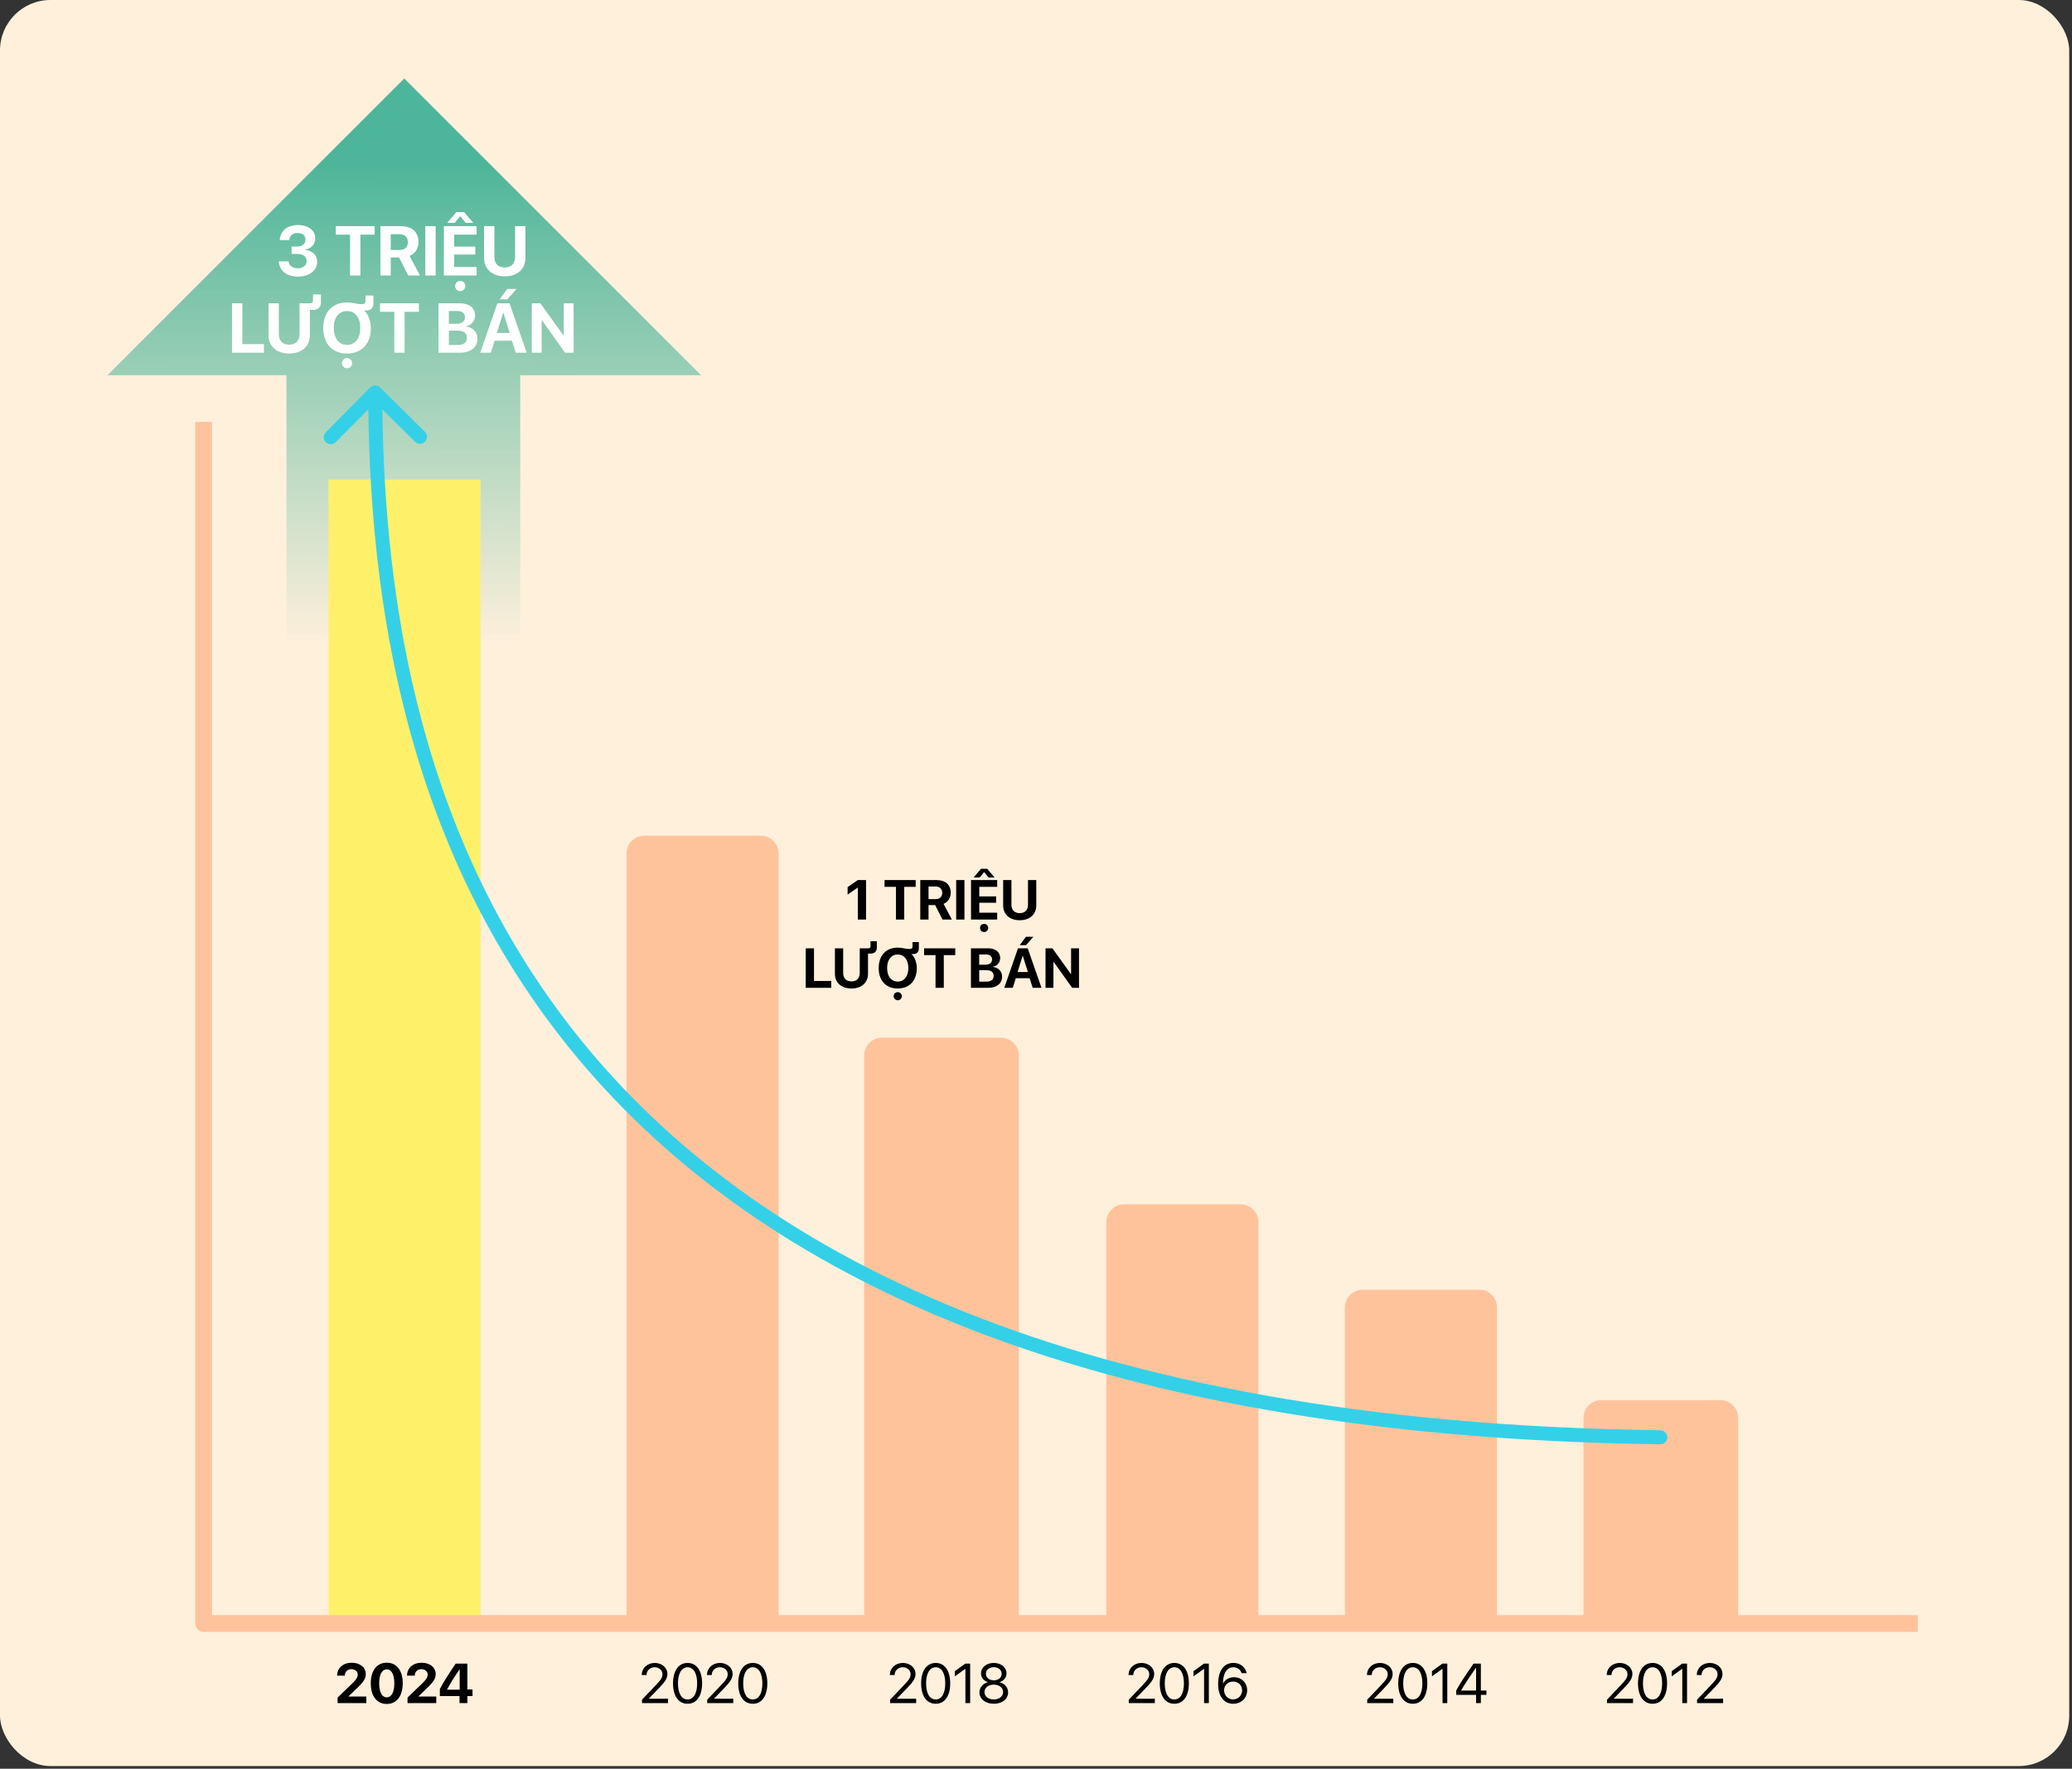 <svg width="698" height="596" viewBox="0 0 698 596" fill="none" xmlns="http://www.w3.org/2000/svg">
<rect x="0" y="0" width="698" height="596" fill="#333333" stroke="none"/>
<rect width="697.064" height="595.102" rx="17" fill="#FFF0DC"/>
<path fill-rule="evenodd" clip-rule="evenodd" d="M175.26 126.435H236.167L136.18 26.447L36.192 126.435H96.504V217.721H175.26V126.435Z" fill="url(#paint0_linear_186_6968)" fill-opacity="0.7"/>
<path d="M98.231 85.576V83.063H100.249C101.84 83.063 102.912 82.117 102.912 80.745C102.912 79.396 101.955 78.508 100.226 78.508C98.612 78.508 97.54 79.465 97.447 80.918H94.242C94.369 77.84 96.767 75.834 100.376 75.834C103.835 75.834 106.198 77.609 106.198 80.272C106.198 82.313 104.803 83.789 102.763 84.158V84.227C105.241 84.435 106.844 85.934 106.844 88.24C106.844 91.226 104.135 93.209 100.295 93.209C96.537 93.209 94.081 91.145 93.919 88.078H97.251C97.355 89.485 98.508 90.407 100.341 90.407C102.082 90.407 103.304 89.427 103.304 88.02C103.304 86.499 102.163 85.576 100.284 85.576H98.231ZM121.406 92.84H117.924V79.073H113.116V76.203H126.225V79.073H121.406V92.84ZM131.633 78.924V84.227H134.631C136.383 84.227 137.409 83.224 137.409 81.575C137.409 79.961 136.325 78.924 134.596 78.924H131.633ZM131.633 86.752V92.84H128.151V76.203H134.965C138.793 76.203 140.983 78.22 140.983 81.506C140.983 83.639 139.877 85.484 137.963 86.233L141.468 92.84H137.524L134.423 86.752H131.633ZM146.76 92.84H143.278V76.203H146.76V92.84ZM160.549 89.957V92.84H149.527V76.203H160.549V79.073H153.009V83.086H160.123V85.761H153.009V89.957H160.549ZM153.747 71.452H156.329L159.431 75.107H156.883L155.084 72.894H154.992L153.193 75.107H150.645L153.747 71.452ZM155.038 98.097C154.07 98.097 153.32 97.325 153.32 96.379C153.32 95.434 154.07 94.662 155.038 94.662C156.007 94.662 156.756 95.434 156.756 96.379C156.756 97.325 156.007 98.097 155.038 98.097ZM166.545 76.203V86.614C166.545 88.747 167.801 90.142 170.038 90.142C172.263 90.142 173.52 88.747 173.52 86.614V76.203H177.002V86.96C177.002 90.626 174.293 93.128 170.038 93.128C165.772 93.128 163.063 90.626 163.063 86.96V76.203H166.545ZM88.915 115.957V118.84H78.158V102.203H81.64V115.957H88.915ZM97.424 119.128C93.216 119.128 90.449 116.684 90.449 112.96V102.203H93.931V112.625C93.931 114.816 95.257 116.142 97.424 116.142C99.592 116.142 100.906 114.816 100.906 112.625V102.203H104.515C105.115 102.203 105.437 101.903 105.437 101.315V99.216H108.101V101.972C108.101 103.528 107.109 104.428 105.484 104.428H104.388V112.96C104.388 116.684 101.633 119.128 97.424 119.128ZM116.909 119.128C111.963 119.128 108.885 115.819 108.885 110.527C108.885 105.235 111.975 101.914 116.909 101.914C118.904 101.914 120.034 102.491 121.879 102.491C122.743 102.491 123.135 102.179 123.135 101.465V99.585H125.799V102.249C125.799 103.747 124.911 104.624 123.412 104.624H122.709V104.704C123.977 105.673 124.934 108.209 124.934 110.527C124.934 115.808 121.844 119.128 116.909 119.128ZM116.909 116.211C119.642 116.211 121.371 113.997 121.371 110.527C121.371 107.033 119.642 104.82 116.909 104.82C114.177 104.82 112.436 107.045 112.436 110.527C112.436 113.997 114.177 116.211 116.909 116.211ZM116.909 124.097C115.941 124.097 115.192 123.325 115.192 122.379C115.192 121.434 115.941 120.662 116.909 120.662C117.878 120.662 118.627 121.434 118.627 122.379C118.627 123.325 117.878 124.097 116.909 124.097ZM136.302 118.84H132.82V105.073H128.012V102.203H141.122V105.073H136.302V118.84ZM155.096 118.84H147.728V102.203H154.969C158.093 102.203 160.053 103.805 160.053 106.353C160.053 108.175 158.693 109.697 156.929 109.962V110.054C159.189 110.227 160.849 111.876 160.849 114.078C160.849 117.007 158.647 118.84 155.096 118.84ZM151.21 104.797V109.12H153.712C155.568 109.12 156.629 108.302 156.629 106.895C156.629 105.558 155.695 104.797 154.07 104.797H151.21ZM151.21 116.246H154.208C156.214 116.246 157.298 115.392 157.298 113.801C157.298 112.245 156.179 111.415 154.127 111.415H151.21V116.246ZM173.728 118.84L172.459 114.804H166.614L165.346 118.84H161.771L167.548 102.203H171.641L177.429 118.84H173.728ZM169.496 105.385L167.363 112.199H171.71L169.577 105.385H169.496ZM170.926 100.877H168.274L170.88 97.36H174.004L170.926 100.877ZM182.467 118.84H179.135V102.203H182.041L189.812 113.04H189.904V102.203H193.236V118.84H190.353L182.571 107.944H182.467V118.84Z" fill="white"/>
<path d="M288.987 309.855V299.101H288.932L285.537 301.443V298.935L288.978 296.546H291.745V309.855H288.987ZM304.612 309.855H301.826V298.842H297.98V296.546H308.467V298.842H304.612V309.855ZM312.793 298.722V302.965H315.192C316.594 302.965 317.414 302.163 317.414 300.844C317.414 299.553 316.547 298.722 315.164 298.722H312.793ZM312.793 304.985V309.855H310.008V296.546H315.459C318.521 296.546 320.274 298.16 320.274 300.789C320.274 302.495 319.388 303.971 317.857 304.57L320.661 309.855H317.507L315.026 304.985H312.793ZM324.895 309.855H322.109V296.546H324.895V309.855ZM335.927 307.55V309.855H327.109V296.546H335.927V298.842H329.894V302.052H335.585V304.192H329.894V307.55H335.927ZM330.485 292.745H332.551L335.032 295.669H332.993L331.554 293.898H331.481L330.042 295.669H328.003L330.485 292.745ZM331.518 314.061C330.743 314.061 330.143 313.444 330.143 312.687C330.143 311.931 330.743 311.313 331.518 311.313C332.292 311.313 332.892 311.931 332.892 312.687C332.892 313.444 332.292 314.061 331.518 314.061ZM340.723 296.546V304.875C340.723 306.581 341.728 307.697 343.518 307.697C345.298 307.697 346.303 306.581 346.303 304.875V296.546H349.089V305.151C349.089 308.085 346.921 310.086 343.518 310.086C340.105 310.086 337.937 308.085 337.937 305.151V296.546H340.723ZM280.031 330.55V332.855H271.425V319.546H274.21V330.55H280.031ZM286.838 333.086C283.471 333.086 281.257 331.131 281.257 328.151V319.546H284.043V327.884C284.043 329.636 285.104 330.697 286.838 330.697C288.572 330.697 289.623 329.636 289.623 327.884V319.546H292.51C292.99 319.546 293.248 319.306 293.248 318.835V317.157H295.379V319.361C295.379 320.606 294.586 321.326 293.285 321.326H292.409V328.151C292.409 331.131 290.204 333.086 286.838 333.086ZM302.426 333.086C298.469 333.086 296.006 330.439 296.006 326.205C296.006 321.971 298.478 319.315 302.426 319.315C304.022 319.315 304.926 319.776 306.401 319.776C307.093 319.776 307.407 319.527 307.407 318.955V317.452H309.537V319.583C309.537 320.782 308.827 321.483 307.628 321.483H307.065V321.547C308.08 322.322 308.846 324.351 308.846 326.205C308.846 330.43 306.374 333.086 302.426 333.086ZM302.426 330.752C304.612 330.752 305.995 328.981 305.995 326.205C305.995 323.41 304.612 321.639 302.426 321.639C300.24 321.639 298.847 323.42 298.847 326.205C298.847 328.981 300.24 330.752 302.426 330.752ZM302.426 337.061C301.651 337.061 301.052 336.444 301.052 335.687C301.052 334.931 301.651 334.313 302.426 334.313C303.201 334.313 303.8 334.931 303.8 335.687C303.8 336.444 303.201 337.061 302.426 337.061ZM317.94 332.855H315.155V321.842H311.308V319.546H321.796V321.842H317.94V332.855ZM332.975 332.855H327.081V319.546H332.873C335.373 319.546 336.941 320.828 336.941 322.866C336.941 324.324 335.853 325.541 334.441 325.753V325.827C336.249 325.965 337.578 327.284 337.578 329.046C337.578 331.389 335.816 332.855 332.975 332.855ZM329.867 321.621V325.08H331.868C333.353 325.08 334.202 324.425 334.202 323.3C334.202 322.23 333.455 321.621 332.154 321.621H329.867ZM329.867 330.78H332.265C333.87 330.78 334.737 330.098 334.737 328.825C334.737 327.579 333.842 326.915 332.2 326.915H329.867V330.78ZM347.88 332.855L346.866 329.627H342.189L341.175 332.855H338.315L342.937 319.546H346.211L350.841 332.855H347.88ZM344.495 322.091L342.789 327.543H346.266L344.56 322.091H344.495ZM345.639 318.485H343.518L345.602 315.672H348.102L345.639 318.485ZM354.872 332.855H352.206V319.546H354.531L360.748 328.216H360.821V319.546H363.487V332.855H361.181L354.955 324.139H354.872V332.855Z" fill="black"/>
<path d="M541.264 564.414C541.264 562.09 543.146 560.355 545.655 560.355C548.035 560.355 549.907 561.97 549.907 564.008C549.907 565.493 549.234 566.6 547.011 568.897L543.644 572.374V572.411H550.128V573.887H541.347V572.743L546.033 567.808C547.823 565.927 548.247 565.216 548.247 564.11C548.247 562.827 547.075 561.804 545.609 561.804C544.05 561.804 542.869 562.929 542.869 564.414V564.423H541.264V564.414ZM556.705 574.108C553.597 574.108 551.798 571.433 551.798 567.227C551.798 563.058 553.615 560.355 556.705 560.355C559.795 560.355 561.594 563.04 561.594 567.218C561.594 571.424 559.804 574.108 556.705 574.108ZM556.705 572.66C558.78 572.66 559.924 570.548 559.924 567.227C559.924 563.953 558.762 561.813 556.705 561.813C554.648 561.813 553.467 563.971 553.467 567.218C553.467 570.539 554.62 572.66 556.705 572.66ZM566.713 573.887V562.339H566.676L563.152 564.875V563.123L566.694 560.577H568.318V573.887H566.713ZM571.611 564.414C571.611 562.09 573.492 560.355 576.001 560.355C578.381 560.355 580.253 561.97 580.253 564.008C580.253 565.493 579.58 566.6 577.357 568.897L573.99 572.374V572.411H580.475V573.887H571.694V572.743L576.379 567.808C578.169 565.927 578.593 565.216 578.593 564.11C578.593 562.827 577.421 561.804 575.955 561.804C574.396 561.804 573.215 562.929 573.215 564.414V564.423H571.611V564.414Z" fill="black"/>
<path d="M380.171 564.414C380.171 562.09 382.053 560.355 384.561 560.355C386.941 560.355 388.814 561.97 388.814 564.008C388.814 565.493 388.14 566.6 385.917 568.897L382.551 572.374V572.411H389.035V573.887H380.254V572.743L384.94 567.808C386.729 565.927 387.153 565.216 387.153 564.11C387.153 562.827 385.982 561.804 384.515 561.804C382.957 561.804 381.776 562.929 381.776 564.414V564.423H380.171V564.414ZM395.612 574.108C392.503 574.108 390.704 571.433 390.704 567.227C390.704 563.058 392.522 560.355 395.612 560.355C398.701 560.355 400.5 563.04 400.5 567.218C400.5 571.424 398.711 574.108 395.612 574.108ZM395.612 572.66C397.687 572.66 398.831 570.548 398.831 567.227C398.831 563.953 397.668 561.813 395.612 561.813C393.555 561.813 392.374 563.971 392.374 567.218C392.374 570.539 393.527 572.66 395.612 572.66ZM405.619 573.887V562.339H405.582L402.059 564.875V563.123L405.601 560.577H407.224V573.887H405.619ZM415.415 574.117C413.423 574.117 411.836 573.038 411.015 571.12C410.572 570.096 410.36 568.897 410.36 567.458C410.36 562.975 412.27 560.346 415.526 560.346C417.785 560.346 419.519 561.702 419.944 563.796H418.256C417.896 562.588 416.826 561.813 415.507 561.813C413.284 561.813 412.021 563.787 411.965 567.329H411.993C412.592 566.028 414.059 565.17 415.71 565.17C418.247 565.17 420.128 567.043 420.128 569.57C420.128 572.199 418.145 574.117 415.415 574.117ZM415.396 572.642C417.094 572.642 418.44 571.304 418.44 569.625C418.44 567.882 417.186 566.628 415.424 566.628C413.662 566.628 412.362 567.882 412.362 569.579C412.362 571.286 413.69 572.642 415.396 572.642Z" fill="black"/>
<path d="M216.189 564.414C216.189 562.09 218.071 560.355 220.579 560.355C222.959 560.355 224.832 561.97 224.832 564.008C224.832 565.493 224.158 566.6 221.935 568.897L218.569 572.374V572.411H225.053V573.887H216.272V572.743L220.958 567.808C222.747 565.927 223.171 565.216 223.171 564.11C223.171 562.827 222 561.804 220.533 561.804C218.974 561.804 217.794 562.929 217.794 564.414V564.423H216.189V564.414ZM231.629 574.108C228.521 574.108 226.722 571.433 226.722 567.227C226.722 563.058 228.539 560.355 231.629 560.355C234.719 560.355 236.518 563.04 236.518 567.218C236.518 571.424 234.729 574.108 231.629 574.108ZM231.629 572.66C233.705 572.66 234.849 570.548 234.849 567.227C234.849 563.953 233.686 561.813 231.629 561.813C229.573 561.813 228.392 563.971 228.392 567.218C228.392 570.539 229.545 572.66 231.629 572.66ZM238.16 564.414C238.16 562.09 240.041 560.355 242.55 560.355C244.93 560.355 246.802 561.97 246.802 564.008C246.802 565.493 246.129 566.6 243.906 568.897L240.54 572.374V572.411H247.024V573.887H238.243V572.743L242.929 567.808C244.718 565.927 245.142 565.216 245.142 564.11C245.142 562.827 243.971 561.804 242.504 561.804C240.945 561.804 239.765 562.929 239.765 564.414V564.423H238.16V564.414ZM253.6 574.108C250.492 574.108 248.693 571.433 248.693 567.227C248.693 563.058 250.51 560.355 253.6 560.355C256.69 560.355 258.489 563.04 258.489 567.218C258.489 571.424 256.7 574.108 253.6 574.108ZM253.6 572.66C255.676 572.66 256.819 570.548 256.819 567.227C256.819 563.953 255.657 561.813 253.6 561.813C251.543 561.813 250.363 563.971 250.363 567.218C250.363 570.539 251.516 572.66 253.6 572.66Z" fill="black"/>
<path d="M113.576 564.58C113.576 562.062 115.587 560.282 118.492 560.282C121.296 560.282 123.224 561.905 123.224 564.128C123.224 565.788 122.117 567.033 120.65 568.491L117.404 571.618V571.673H123.408V573.887H113.733V572.014L118.75 567.181C120.097 565.834 120.512 565.161 120.512 564.239C120.512 563.243 119.636 562.449 118.4 562.449C117.109 562.449 116.158 563.353 116.158 564.58V564.626H113.576V564.58ZM130.289 574.182C126.941 574.182 124.903 571.516 124.903 567.209C124.903 562.91 126.959 560.272 130.289 560.272C133.619 560.272 135.667 562.901 135.667 567.2C135.667 571.498 133.637 574.182 130.289 574.182ZM130.289 571.95C131.876 571.95 132.835 570.243 132.835 567.209C132.835 564.202 131.867 562.505 130.289 562.505C128.721 562.505 127.734 564.211 127.734 567.209C127.734 570.234 128.703 571.95 130.289 571.95ZM137.133 564.58C137.133 562.062 139.144 560.282 142.05 560.282C144.854 560.282 146.781 561.905 146.781 564.128C146.781 565.788 145.674 567.033 144.208 568.491L140.961 571.618V571.673H146.966V573.887H137.29V572.014L142.308 567.181C143.654 565.834 144.07 565.161 144.07 564.239C144.07 563.243 143.193 562.449 141.957 562.449C140.666 562.449 139.716 563.353 139.716 564.58V564.626H137.133V564.58ZM154.797 573.887V571.516H148.174V569.146C149.336 566.932 150.784 564.598 153.515 560.577H157.444V569.284H159.178V571.516H157.444V573.887H154.797ZM150.618 569.293V569.367H154.852V562.551H154.797C152.86 565.392 151.698 567.209 150.618 569.293Z" fill="black"/>
<path d="M460.497 564.414C460.497 562.09 462.379 560.355 464.888 560.355C467.267 560.355 469.14 561.97 469.14 564.008C469.14 565.493 468.466 566.6 466.243 568.897L462.877 572.374V572.411H469.361V573.887H460.58V572.743L465.266 567.808C467.055 565.927 467.479 565.216 467.479 564.11C467.479 562.827 466.308 561.804 464.841 561.804C463.283 561.804 462.102 562.929 462.102 564.414V564.423H460.497V564.414ZM475.938 574.108C472.829 574.108 471.031 571.433 471.031 567.227C471.031 563.058 472.848 560.355 475.938 560.355C479.028 560.355 480.826 563.04 480.826 567.218C480.826 571.424 479.037 574.108 475.938 574.108ZM475.938 572.66C478.013 572.66 479.157 570.548 479.157 567.227C479.157 563.953 477.994 561.813 475.938 561.813C473.881 561.813 472.7 563.971 472.7 567.218C472.7 570.539 473.853 572.66 475.938 572.66ZM485.945 573.887V562.339H485.908L482.385 564.875V563.123L485.927 560.577H487.55V573.887H485.945ZM497.254 573.887V571.12H490.566V569.616C491.701 567.513 493.26 565.087 496.405 560.577H498.859V569.662H500.74V571.12H498.859V573.887H497.254ZM492.208 569.625V569.662H497.254V561.96H497.226C494.708 565.558 493.26 567.781 492.208 569.625Z" fill="black"/>
<path d="M299.771 564.414C299.771 562.09 301.653 560.355 304.162 560.355C306.541 560.355 308.414 561.97 308.414 564.008C308.414 565.493 307.74 566.6 305.518 568.897L302.151 572.374V572.411H308.635V573.887H299.854V572.743L304.54 567.808C306.329 565.927 306.754 565.216 306.754 564.11C306.754 562.827 305.582 561.804 304.116 561.804C302.557 561.804 301.376 562.929 301.376 564.414V564.423H299.771V564.414ZM315.212 574.108C312.103 574.108 310.305 571.433 310.305 567.227C310.305 563.058 312.122 560.355 315.212 560.355C318.302 560.355 320.1 563.04 320.1 567.218C320.1 571.424 318.311 574.108 315.212 574.108ZM315.212 572.66C317.287 572.66 318.431 570.548 318.431 567.227C318.431 563.953 317.269 561.813 315.212 561.813C313.155 561.813 311.974 563.971 311.974 567.218C311.974 570.539 313.127 572.66 315.212 572.66ZM325.219 573.887V562.339H325.183L321.659 564.875V563.123L325.201 560.577H326.824V573.887H325.219ZM334.775 574.108C331.962 574.108 329.951 572.512 329.951 570.289C329.951 568.629 331.095 567.264 332.811 566.867V566.831C331.372 566.388 330.477 565.253 330.477 563.851C330.477 561.841 332.303 560.355 334.775 560.355C337.266 560.355 339.064 561.831 339.064 563.861C339.064 565.244 338.188 566.369 336.74 566.831V566.867C338.465 567.273 339.608 568.638 339.608 570.289C339.608 572.522 337.598 574.108 334.775 574.108ZM334.775 572.66C336.611 572.66 337.911 571.618 337.911 570.17C337.911 568.703 336.611 567.67 334.775 567.67C332.949 567.67 331.639 568.712 331.639 570.17C331.639 571.618 332.949 572.66 334.775 572.66ZM334.775 566.213C336.325 566.213 337.422 565.299 337.422 564.008C337.422 562.698 336.334 561.785 334.775 561.785C333.216 561.785 332.128 562.708 332.128 564.008C332.128 565.299 333.216 566.213 334.775 566.213Z" fill="black"/>
<path d="M453.062 440.59C453.062 437.276 455.749 434.59 459.062 434.59H498.29C501.604 434.59 504.29 437.276 504.29 440.59V548.289H453.062V440.59Z" fill="#FFC39C"/>
<path d="M291.109 355.668C291.109 352.354 293.796 349.668 297.109 349.668H337.22C340.534 349.668 343.22 352.354 343.22 355.668V548.29H291.109V355.668Z" fill="#FFC39C"/>
<path d="M533.43 477.789C533.43 474.475 536.116 471.789 539.43 471.789H579.54C582.854 471.789 585.54 474.475 585.54 477.789V548.29H533.43V477.789Z" fill="#FFC39C"/>
<path d="M372.684 411.816C372.684 408.503 375.37 405.816 378.684 405.816H417.911C421.225 405.816 423.911 408.503 423.911 411.816V548.291H372.684V411.816Z" fill="#FFC39C"/>
<path d="M211.059 287.59C211.059 284.276 213.745 281.59 217.059 281.59H256.286C259.6 281.59 262.286 284.276 262.286 287.59V548.291H211.059V287.59Z" fill="#FFC39C"/>
<rect x="110.672" y="161.574" width="51.227" height="386.716" fill="#FFF06A"/>
<path d="M68.621 142.16V547.065H646.076" stroke="#FFC39C" stroke-width="5.667" stroke-linejoin="round"/>
<path d="M128.036 130.552C127.109 129.635 125.614 129.643 124.697 130.57L109.748 145.675C108.831 146.602 108.839 148.097 109.766 149.014C110.693 149.932 112.188 149.924 113.105 148.997L126.392 135.57L139.82 148.857C140.746 149.774 142.242 149.767 143.159 148.84C144.076 147.913 144.068 146.418 143.141 145.5L128.036 130.552ZM559.288 486.678C560.592 486.695 561.663 485.652 561.68 484.348C561.697 483.044 560.654 481.973 559.35 481.955L559.288 486.678ZM124.014 132.243C124.329 192.611 132.833 279.986 191.634 352.931C250.504 425.962 359.366 484.027 559.288 486.678L559.35 481.955C360.311 479.317 253.015 421.552 195.311 349.968C137.538 278.298 129.05 192.275 128.736 132.218L124.014 132.243Z" fill="#34D0E8"/>
<defs>
<linearGradient id="paint0_linear_186_6968" x1="136.278" y1="54.903" x2="136.18" y2="217.72" gradientUnits="userSpaceOnUse">
<stop stop-color="#019C7D"/>
<stop offset="1" stop-color="#019C7D" stop-opacity="0"/>
</linearGradient>
</defs>
</svg>
